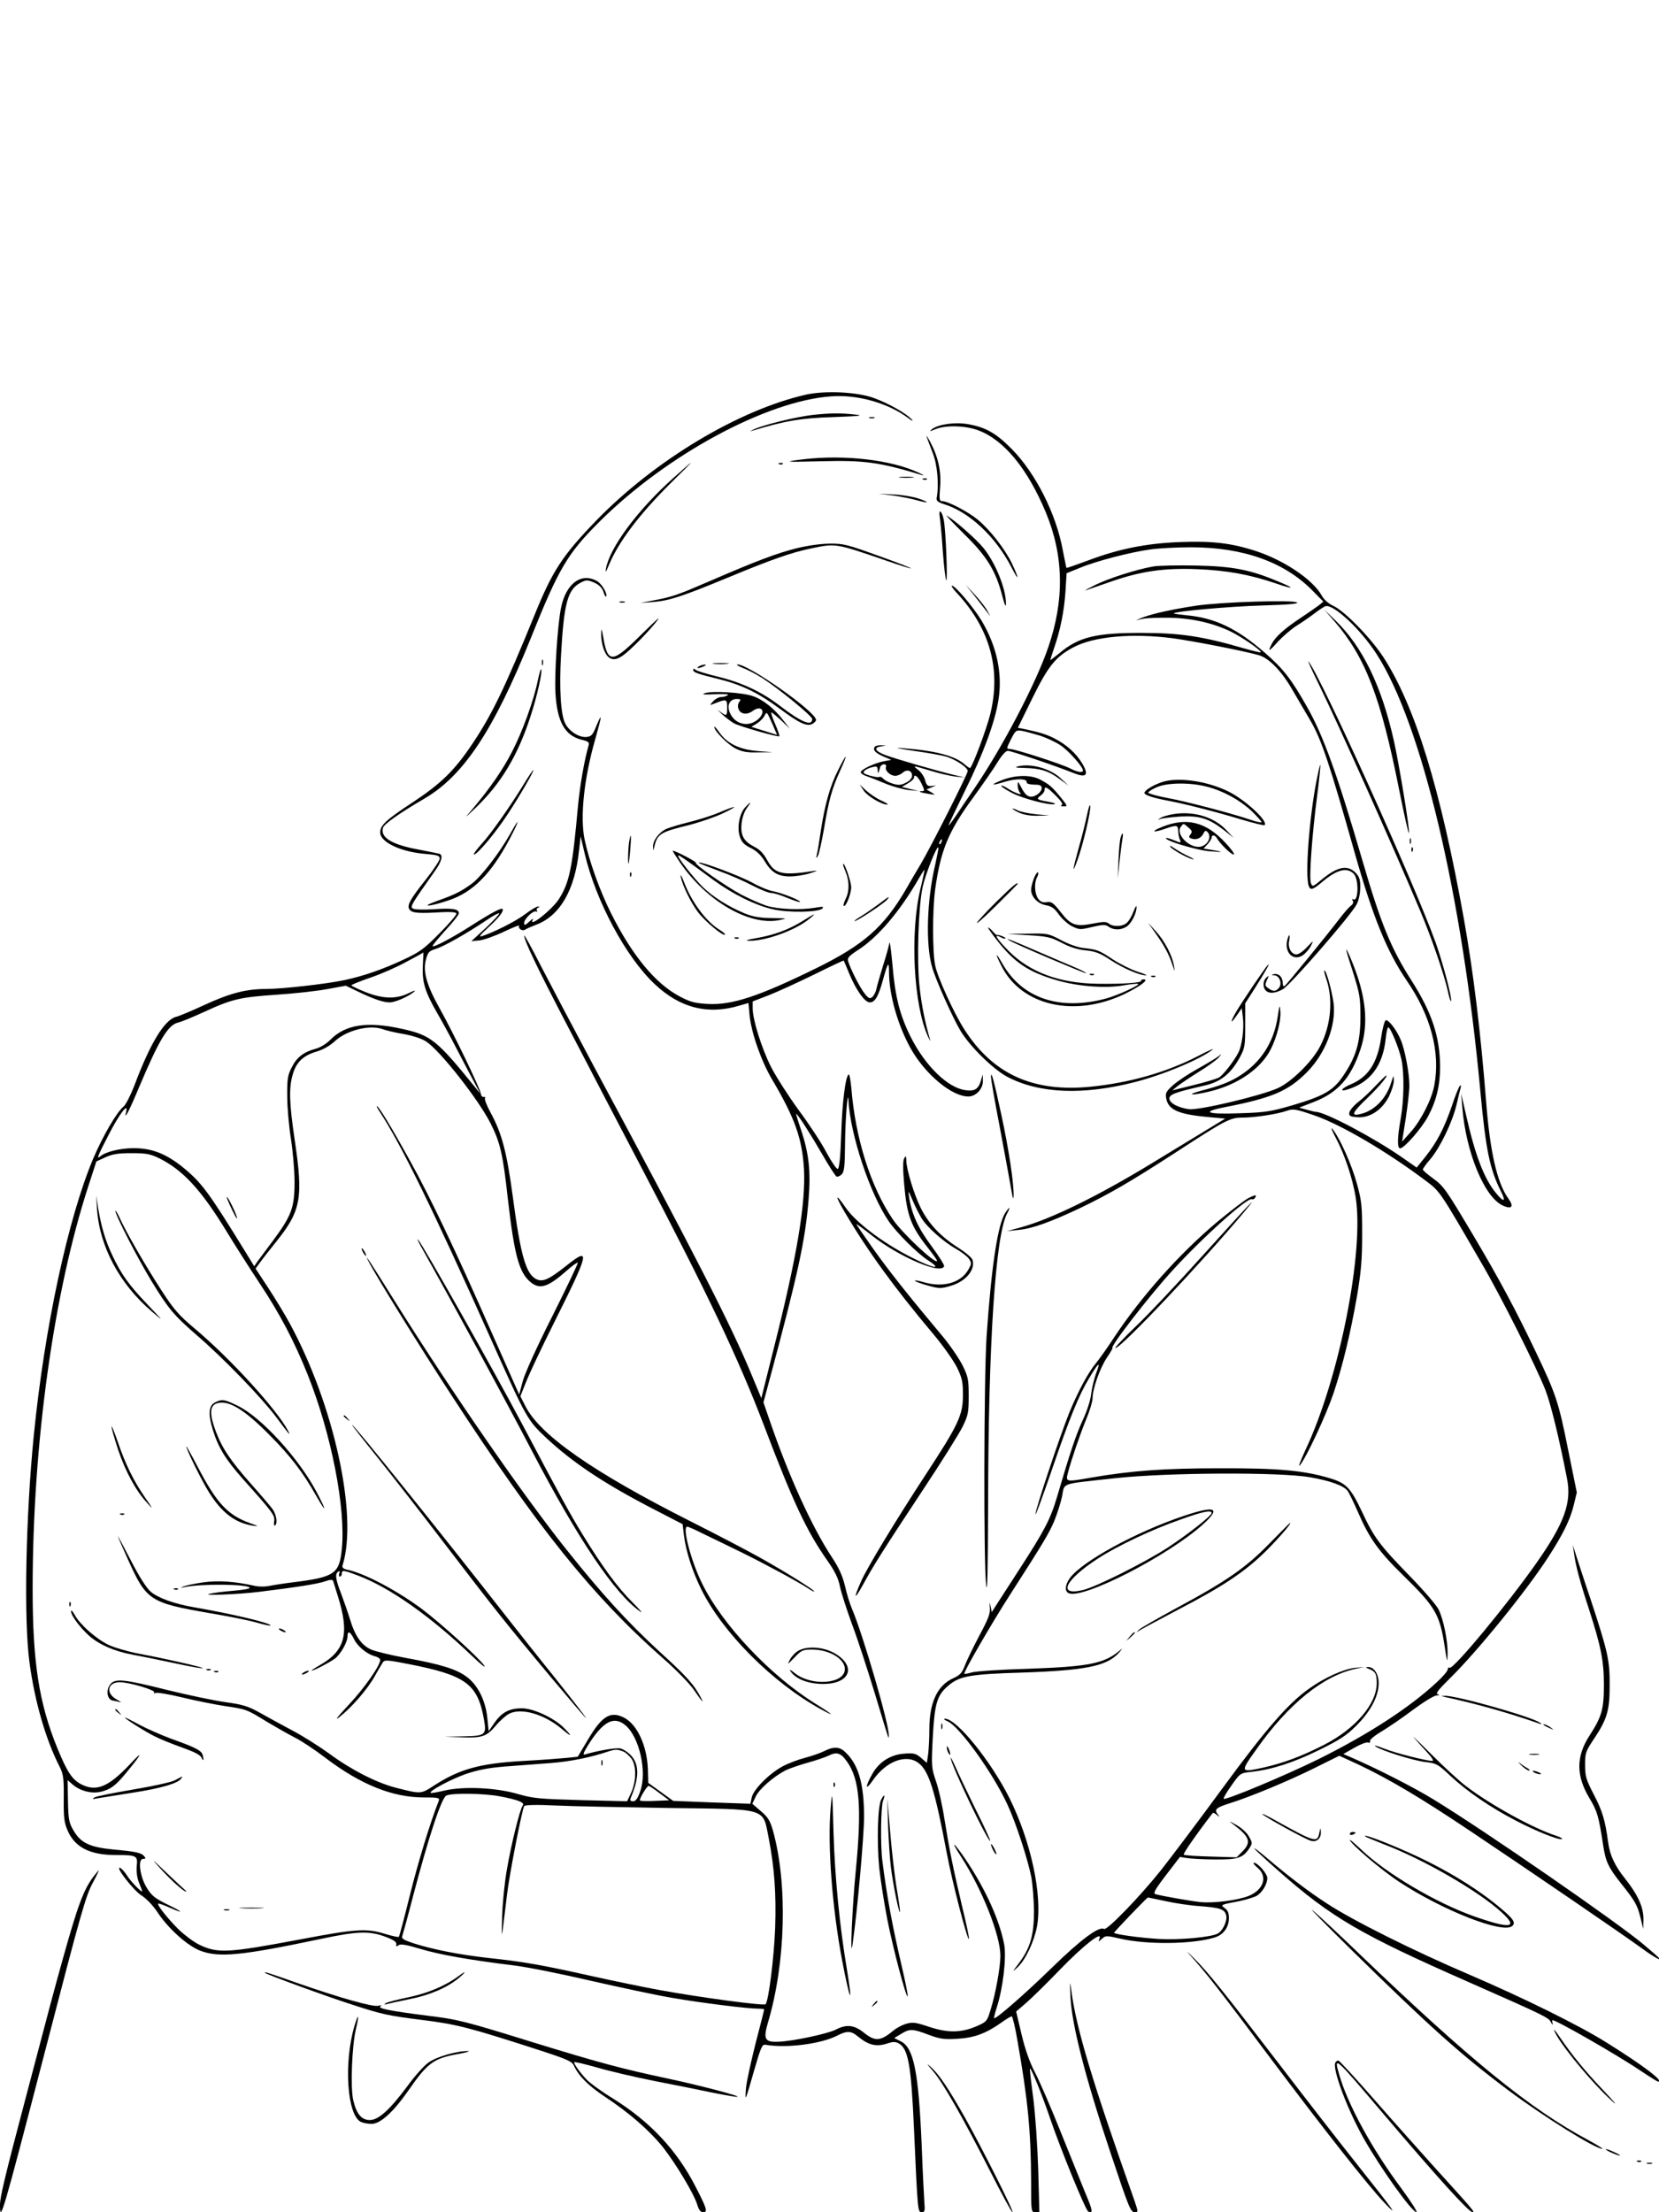 <?xml version="1.0" standalone="no"?>
<!DOCTYPE svg PUBLIC "-//W3C//DTD SVG 20010904//EN"
 "http://www.w3.org/TR/2001/REC-SVG-20010904/DTD/svg10.dtd">
<svg version="1.0" xmlns="http://www.w3.org/2000/svg"
 width="864pt" height="1152pt" viewBox="0 0 864 1152"
 preserveAspectRatio="xMidYMid meet">

<g transform="translate(0,1152) scale(0.1,-0.1)"
fill="#000000" stroke="none">
<path d="M4198 9465 c-350 -79 -789 -342 -1094 -657 -174 -180 -227 -261 -319
-488 -154 -378 -222 -520 -324 -672 -95 -142 -164 -209 -319 -311 -132 -87
-162 -115 -162 -152 0 -51 109 -102 238 -112 60 -5 72 -9 72 -24 0 -9 -31 -57
-70 -106 -89 -112 -105 -143 -84 -163 15 -15 48 -17 168 -10 44 2 71 0 73 -7
2 -6 -37 -52 -88 -103 -80 -81 -103 -98 -185 -136 -110 -52 -215 -88 -311
-108 -94 -20 -324 -46 -408 -46 -105 0 -190 -23 -322 -84 -65 -30 -131 -58
-146 -61 -61 -16 -135 -138 -218 -360 -19 -49 -44 -98 -56 -108 -35 -28 -107
-152 -157 -269 -131 -310 -254 -879 -310 -1443 -42 -422 -53 -963 -22 -1185
27 -201 85 -401 157 -541 19 -39 22 -58 21 -163 -1 -100 2 -126 20 -168 38
-88 116 -128 252 -128 109 0 114 -3 108 -59 -2 -30 2 -61 12 -85 9 -21 16 -41
16 -44 0 -11 -62 53 -81 85 -11 17 -26 33 -33 36 -31 12 68 -116 110 -143 27
-17 60 -52 83 -86 55 -85 158 -178 226 -203 97 -36 213 -25 630 63 183 39 247
41 325 13 47 -17 65 -28 64 -41 -2 -13 1 -14 11 -6 10 8 39 4 115 -19 100 -30
252 -57 487 -86 67 -8 247 -44 401 -80 154 -35 345 -76 424 -89 150 -26 390
-56 446 -56 17 0 32 -2 32 -4 0 -2 -20 -82 -45 -177 -24 -95 -47 -200 -50
-233 -6 -76 -4 -71 43 94 34 117 41 135 58 132 110 -19 288 4 373 47 52 27 73
26 108 -3 58 -48 99 -57 161 -35 22 7 36 7 51 -1 51 -27 66 -110 81 -445 19
-433 20 -435 40 -435 16 0 18 7 14 52 -2 29 -9 164 -14 299 -16 377 -41 504
-107 538 l-36 18 35 21 c45 28 61 28 144 -4 60 -22 80 -25 149 -21 88 5 148
27 228 83 26 19 51 34 56 34 4 0 18 -55 29 -122 56 -316 71 -480 72 -735 0
-160 0 -163 22 -163 l21 0 -6 223 c-4 125 -15 287 -26 372 -11 82 -19 151 -17
153 6 5 65 -142 102 -251 55 -163 188 -489 202 -494 25 -10 23 6 -14 93 -20
49 -78 194 -130 322 -51 128 -112 269 -135 312 -27 52 -51 120 -69 197 l-28
118 51 44 c29 25 109 103 178 175 122 126 222 204 205 161 -7 -18 -6 -18 13
-1 19 17 23 17 93 1 141 -33 381 -30 495 6 45 14 73 53 73 100 0 27 -6 42 -21
52 -24 18 -24 18 76 37 33 7 72 19 87 26 30 16 58 61 58 94 0 23 -50 80 -70
80 -6 0 2 -12 19 -26 55 -46 32 -115 -46 -147 -57 -23 -186 -39 -251 -32 -56
6 -201 32 -234 41 -14 4 -4 23 55 100 l72 94 38 -6 c21 -3 87 -7 146 -7 117
-1 144 7 178 59 16 25 16 28 -3 61 -10 19 -39 45 -64 59 -43 24 -43 24 -15 2
84 -64 93 -92 45 -140 l-30 -30 -134 4 c-74 2 -137 6 -141 10 -5 5 70 112 151
217 2 2 12 -2 21 -10 16 -13 17 -12 5 3 -20 25 -9 35 61 57 109 34 313 119
445 185 l127 63 100 -46 c158 -75 321 -171 585 -348 321 -215 785 -532 891
-609 82 -60 124 -78 64 -27 -16 14 -41 35 -55 47 -129 110 -829 594 -1095 756
-101 62 -293 160 -434 221 l-35 15 58 33 c31 18 63 30 71 27 8 -3 12 0 10 7
-3 7 25 30 61 51 36 22 110 72 164 113 54 40 109 74 122 74 16 1 18 3 6 6 -13
3 2 23 61 81 143 140 398 454 514 633 77 119 114 194 133 271 l16 66 -46 226
c-49 246 -63 287 -170 511 -100 210 -191 380 -322 600 -147 247 -155 258 -214
301 -27 20 -50 39 -50 44 0 4 18 30 41 56 51 62 112 189 134 279 9 39 19 79
22 90 3 13 2 16 -4 10 -6 -5 -25 -53 -42 -105 -40 -116 -77 -187 -137 -263
l-46 -57 -76 53 c-145 101 -401 237 -449 237 -4 0 -26 5 -47 11 l-40 11 75 29
c127 49 194 125 244 274 45 134 30 282 -49 470 -36 85 -32 62 12 -73 33 -106
37 -127 37 -227 0 -131 -22 -207 -88 -305 -53 -79 -101 -107 -267 -156 -110
-32 -141 -37 -266 -41 -178 -7 -214 6 -87 31 247 48 331 84 428 181 98 98 155
247 140 363 -9 63 -36 161 -46 168 -5 2 -2 -14 6 -37 39 -108 28 -244 -28
-354 -39 -79 -148 -187 -221 -221 -88 -40 -412 -117 -464 -110 -58 8 -102 32
-102 56 0 21 34 33 179 66 87 19 139 60 187 146 27 50 29 60 29 168 l0 115 51
80 c54 85 83 137 67 120 -17 -17 -138 -197 -167 -247 -32 -56 -28 -64 7 -13
l24 35 6 -50 c7 -55 -5 -147 -24 -182 -23 -45 -81 -119 -102 -130 -12 -6 -71
-24 -132 -39 l-110 -27 30 24 c17 13 66 46 111 74 44 27 89 60 100 72 19 23
19 23 -1 7 -11 -9 -60 -38 -108 -65 -49 -27 -107 -66 -129 -86 -36 -33 -40
-41 -34 -70 12 -59 66 -82 229 -96 l78 -7 -133 -81 c-73 -44 -187 -114 -253
-154 -280 -170 -521 -288 -677 -331 l-73 -20 57 6 c72 6 169 41 325 115 146
70 261 136 498 290 258 168 282 180 344 180 65 0 182 18 231 35 35 12 45 11
147 -24 140 -49 375 -187 580 -341 73 -55 71 -52 290 -430 103 -176 287 -544
332 -660 28 -73 72 -253 112 -460 25 -124 -14 -232 -157 -436 -152 -217 -436
-560 -455 -549 -5 4 -9 0 -9 -8 0 -8 -26 -39 -58 -68 -141 -131 -353 -269
-612 -398 -176 -87 -487 -217 -497 -208 -3 3 16 35 41 70 45 64 46 64 103 70
106 12 217 47 351 113 110 54 144 76 196 128 74 74 116 153 116 220 0 50 -25
87 -57 85 -13 0 -11 -3 7 -10 33 -13 40 -26 40 -74 0 -108 -111 -238 -276
-322 -116 -59 -209 -94 -316 -118 -120 -26 -121 -25 -33 98 165 234 347 381
516 417 l44 9 -47 -4 c-60 -6 -162 -52 -241 -109 -109 -77 -225 -211 -451
-519 -120 -164 -264 -355 -319 -425 -109 -137 -282 -316 -297 -307 -26 16
-121 -55 -269 -199 -136 -133 -288 -266 -303 -266 -3 0 3 25 13 56 32 98 51
257 39 327 -24 127 -96 287 -201 444 -64 94 -83 105 -23 13 109 -169 204 -408
204 -515 0 -58 -25 -197 -50 -277 -19 -64 -21 -66 -73 -89 -81 -35 -150 -36
-247 -4 -72 24 -87 26 -121 16 -21 -6 -51 -22 -66 -35 -68 -56 -95 -58 -154
-11 -51 41 -91 45 -148 15 -43 -21 -220 -59 -293 -62 -75 -4 -84 12 -59 98 93
311 104 724 26 1003 -15 51 -26 69 -63 100 l-44 38 18 38 c18 39 92 103 155
136 21 10 73 28 116 40 43 12 90 28 105 35 45 23 66 17 98 -28 67 -92 79 -238
47 -568 -19 -190 -31 -483 -17 -385 24 163 60 563 60 665 0 172 -30 274 -99
337 -29 28 -60 29 -109 4 -20 -10 -66 -26 -101 -35 -35 -9 -87 -29 -115 -44
-69 -37 -152 -120 -161 -162 l-7 -33 -201 7 -201 8 -65 47 -65 47 -2 73 c-5
121 -55 230 -123 266 -71 36 -114 11 -186 -109 l-56 -94 -57 -6 c-31 -3 -133
-11 -227 -16 -227 -13 -332 -42 -466 -129 -68 -44 -66 -44 -199 -10 -101 26
-236 96 -345 177 -50 36 -137 92 -195 122 -58 31 -135 73 -172 94 -56 31 -85
40 -173 52 -58 8 -196 37 -306 64 -219 55 -267 60 -292 32 -28 -31 -20 -85 13
-88 8 -1 24 -5 35 -8 11 -4 3 2 -17 14 -59 32 -49 90 16 90 48 0 187 -41 179
-53 -3 -6 -1 -7 6 -3 6 4 69 -6 139 -23 70 -17 170 -37 222 -45 115 -17 114
-17 220 -82 47 -28 112 -65 145 -82 33 -16 105 -64 160 -106 183 -139 349
-206 512 -206 77 0 84 -2 78 -18 -45 -114 -107 -317 -150 -490 -29 -117 -55
-216 -58 -218 -3 -3 -37 5 -77 17 -92 28 -151 24 -435 -30 -382 -72 -432 -74
-529 -27 -28 14 -75 49 -105 78 -55 54 -114 128 -107 135 2 2 29 -7 60 -21 81
-36 69 -22 -17 19 -58 29 -78 44 -101 82 -37 57 -50 153 -21 153 14 0 15 3 6
14 -15 18 -42 24 -162 35 -121 12 -168 34 -205 97 -25 42 -28 58 -30 156 l-2
108 29 -25 c39 -32 94 -46 142 -36 51 12 77 30 129 93 87 104 100 132 23 49
-111 -117 -174 -143 -253 -102 -47 25 -72 63 -123 187 -96 235 -129 447 -129
830 0 754 109 1542 291 2100 l41 126 46 21 c37 17 66 22 137 22 78 0 97 -4
145 -27 122 -61 216 -162 346 -374 43 -71 122 -195 175 -275 107 -161 182
-304 252 -479 123 -308 199 -697 177 -909 -13 -127 -38 -144 -256 -171 -49 -6
-105 -15 -124 -19 -19 -4 -51 -4 -70 0 -106 24 -193 30 -271 19 -44 -6 -90
-16 -102 -21 -21 -9 -20 -9 3 -4 88 19 340 16 340 -4 0 -5 -39 -11 -88 -15
-48 -4 -103 -11 -122 -16 -42 -10 148 -3 255 10 188 23 312 42 347 55 29 10
40 10 43 2 2 -7 13 -41 24 -77 62 -196 40 -285 -93 -361 -28 -16 -47 -29 -43
-29 11 0 87 39 120 62 30 22 67 86 67 118 0 30 14 24 33 -14 18 -39 69 -81
110 -91 15 -4 27 -12 27 -19 0 -30 -84 -149 -165 -235 -58 -62 -75 -84 -48
-63 63 49 145 143 184 212 18 33 39 67 44 75 9 12 28 10 130 -10 299 -58 362
-103 395 -286 15 -84 10 -89 -109 -91 l-96 -2 89 -3 c107 -4 131 4 180 63 20
24 51 51 68 60 62 32 181 -2 271 -77 56 -48 62 -44 10 7 -52 50 -155 97 -212
98 -66 1 -107 -20 -144 -73 l-32 -46 -7 69 c-9 90 -49 170 -106 213 -54 41
-135 66 -316 99 -77 14 -160 34 -183 44 -50 22 -84 70 -111 160 -11 36 -32 95
-46 133 -29 74 -32 102 -14 113 8 5 9 2 5 -9 -3 -10 -2 -17 3 -17 6 0 10 7 10
15 0 20 9 19 83 -9 166 -62 381 -214 596 -420 48 -46 75 -67 62 -48 -30 42
-223 217 -322 292 -129 96 -298 186 -387 205 -24 5 -31 11 -28 23 82 260 -45
839 -277 1264 -25 46 -75 128 -111 183 l-65 99 22 30 c12 17 50 66 84 108 131
163 143 228 98 531 -29 194 -31 273 -10 343 18 63 55 98 124 118 34 10 69 30
96 55 61 56 179 86 247 62 18 -7 69 -19 112 -26 48 -9 94 -24 116 -39 73 -48
273 -303 335 -426 50 -100 64 -157 90 -394 34 -296 59 -386 121 -435 47 -37
90 -22 183 60 30 27 57 46 60 44 3 -3 -57 -128 -132 -278 -82 -162 -144 -300
-155 -341 l-18 -68 -139 313 c-192 437 -327 720 -430 905 -93 169 -163 284
-172 284 -3 0 3 -12 13 -27 113 -172 279 -510 586 -1198 179 -400 185 -411
283 -503 141 -131 303 -239 565 -374 l145 -75 7 -59 c11 -85 44 -187 91 -282
112 -225 369 -483 619 -621 82 -45 70 -32 -25 27 -235 146 -486 412 -591 627
-58 118 -104 295 -77 295 5 0 40 -15 77 -34 38 -18 130 -63 204 -99 132 -65
298 -155 353 -191 15 -10 27 -16 27 -13 0 8 -142 97 -270 169 -63 36 -233 125
-378 198 -503 254 -780 447 -856 598 l-26 51 30 75 c16 41 80 177 143 303 188
376 194 403 68 303 -91 -72 -123 -87 -156 -72 -55 25 -83 119 -124 428 -32
237 -57 332 -117 442 -19 35 -32 68 -28 73 3 5 0 8 -7 7 -7 -2 -14 6 -15 17
-3 26 -140 311 -215 445 -68 122 -88 193 -70 256 10 36 16 42 52 53 41 13 157
78 264 150 32 22 62 38 65 35 3 -3 -29 -37 -70 -76 l-75 -69 43 4 c24 3 82 24
128 46 47 22 82 36 78 30 -8 -14 17 -30 31 -20 5 4 31 15 56 25 125 46 204
182 225 391 l8 70 21 -90 c58 -247 215 -540 366 -681 132 -124 277 -160 442
-110 l45 13 6 -66 c10 -93 61 -238 118 -334 117 -198 155 -304 165 -462 10
-180 -36 -458 -160 -948 l-62 -248 -49 118 c-110 266 -297 631 -822 1608 -103
193 -227 428 -276 523 -48 95 -88 167 -88 160 0 -26 68 -168 214 -448 82 -157
179 -343 216 -415 37 -71 118 -226 179 -342 351 -670 505 -994 637 -1339 154
-406 224 -555 331 -708 41 -58 59 -94 68 -140 7 -33 36 -122 63 -196 28 -74
80 -234 117 -355 80 -264 73 -244 74 -223 3 54 -134 524 -191 658 -11 25 -28
79 -37 120 -13 54 -32 96 -68 150 -105 159 -228 429 -329 726 l-28 81 32 119
c148 551 186 725 203 936 12 151 2 240 -39 364 -16 46 -27 84 -26 84 8 0 76
-107 135 -209 36 -63 71 -117 76 -118 6 -2 18 3 27 12 13 14 16 42 17 158 1
126 14 294 18 226 9 -178 112 -486 209 -628 42 -61 147 -166 205 -204 69 -44
41 -46 -51 -2 -162 76 -322 194 -379 278 -53 77 -56 64 -5 -23 121 -205 259
-395 465 -640 48 -57 102 -134 120 -169 28 -57 32 -76 32 -146 0 -104 -23
-153 -194 -414 -153 -234 -305 -484 -336 -555 -41 -92 -37 -102 8 -21 57 105
110 188 316 500 95 143 186 289 204 325 29 59 32 74 32 160 0 87 -3 101 -32
160 -18 36 -66 106 -107 155 -168 200 -276 336 -359 453 -48 68 -87 125 -87
127 0 3 37 -24 81 -59 141 -111 360 -205 376 -160 2 6 -27 53 -65 104 -69 92
-105 170 -117 255 -6 39 -5 38 18 -16 13 -31 34 -72 46 -92 29 -48 113 -122
179 -160 29 -16 60 -40 69 -53 14 -22 13 -26 -4 -56 -40 -70 -134 -95 -236
-64 -26 8 -45 10 -42 6 3 -4 33 -15 69 -25 58 -16 67 -16 117 -1 78 22 130 84
114 135 -3 11 -36 39 -72 62 -92 58 -155 124 -197 207 -35 70 -76 203 -76 251
-1 22 -2 24 -11 9 -7 -12 -7 -56 0 -136 14 -162 36 -219 122 -328 27 -34 49
-65 49 -69 0 -26 -181 142 -230 215 -115 169 -195 421 -216 682 -4 43 -10 75
-14 73 -17 -10 -34 -148 -39 -314 -4 -118 -10 -176 -18 -178 -6 -2 -32 36 -58
84 -25 49 -91 149 -146 223 -54 74 -119 176 -144 225 -49 98 -95 245 -95 304
l0 36 88 34 c48 19 154 68 236 108 82 41 149 72 150 71 1 -2 15 -33 30 -71 36
-85 80 -147 106 -147 27 0 45 31 69 119 25 90 31 98 31 40 0 -119 46 -279 113
-399 76 -135 214 -250 300 -250 40 0 77 40 76 82 l-1 33 -9 -31 c-13 -45 -32
-58 -81 -51 -92 12 -210 127 -286 279 -56 113 -80 207 -94 373 -7 77 -14 129
-16 115 -2 -14 -16 -65 -32 -115 -15 -49 -31 -104 -35 -122 -3 -17 -13 -37
-22 -45 -13 -10 -19 -8 -39 17 -24 29 -75 129 -87 170 -5 16 4 27 52 58 103
66 217 200 315 370 15 26 28 47 30 47 2 0 -7 -44 -20 -97 -56 -230 -36 -611
40 -773 9 -19 14 -26 10 -15 -26 89 -45 183 -55 276 -15 140 -6 418 16 519 15
68 73 215 82 207 2 -2 -6 -42 -16 -88 -44 -184 -51 -415 -17 -534 18 -65 107
-264 149 -334 48 -80 171 -201 244 -239 166 -87 395 -96 663 -27 149 38 340
118 405 169 11 9 -23 -6 -75 -33 -164 -85 -358 -140 -560 -160 -299 -30 -509
65 -658 299 -53 82 -138 268 -151 330 -15 68 -15 290 -1 396 29 207 68 303
200 483 50 69 107 151 126 183 22 36 42 58 53 58 17 0 243 -76 343 -116 66
-26 80 -11 45 49 -32 54 -82 99 -146 132 -44 22 -74 31 -163 50 l-27 5 75 153
c83 169 122 217 214 266 107 57 306 75 520 47 101 -14 356 -63 443 -87 54 -14
120 -81 177 -180 24 -41 67 -114 96 -164 57 -98 102 -234 229 -685 95 -335
168 -515 271 -666 126 -183 176 -374 144 -545 -13 -73 -69 -183 -123 -244
l-45 -50 19 120 c10 66 19 143 19 172 0 63 -23 187 -45 238 -21 51 -64 107
-78 102 -6 -2 -17 -42 -24 -90 -19 -132 -67 -206 -159 -244 -45 -19 -61 -39
-21 -28 122 36 189 123 204 268 3 31 9 57 13 57 12 0 57 -111 69 -168 15 -73
13 -211 -4 -307 -18 -99 -19 -155 -3 -155 21 0 112 104 145 166 44 82 63 162
63 259 -1 156 -42 281 -149 449 -108 169 -160 298 -257 630 -128 439 -202 646
-287 795 -82 145 -124 199 -221 283 -143 125 -260 181 -407 194 -38 4 -68 8
-66 10 11 11 291 36 461 41 138 4 193 9 180 16 -24 14 -395 2 -524 -17 -125
-19 -220 -40 -275 -60 l-40 -16 40 8 c22 4 85 6 140 5 116 -3 225 -28 317 -73
60 -30 161 -100 154 -107 -2 -2 -43 8 -92 22 -211 61 -326 79 -524 79 -242 1
-332 -21 -432 -105 -27 -22 -48 -38 -48 -36 0 2 9 30 20 63 32 91 52 190 59
294 l6 95 67 27 c82 35 267 83 371 97 43 6 137 11 209 11 273 0 489 -77 636
-228 l54 -55 -23 -19 c-13 -10 -55 -39 -94 -65 -83 -55 -132 -98 -151 -135
-23 -45 -16 -43 31 10 25 27 69 65 97 83 29 18 71 47 93 64 22 17 48 34 57 38
40 14 182 -117 266 -247 236 -364 447 -1254 542 -2281 28 -303 49 -403 106
-517 29 -57 17 -62 -24 -12 -63 76 -110 200 -157 409 l-25 110 6 -75 c19 -230
114 -462 209 -507 49 -23 62 -7 29 38 -57 80 -94 242 -114 500 -29 368 -66
673 -116 954 -122 679 -254 1108 -420 1364 -66 100 -200 238 -260 266 -26 12
-49 33 -60 53 -44 81 -192 182 -339 231 -130 43 -232 55 -404 48 -174 -7 -317
-36 -475 -96 -60 -22 -110 -40 -112 -38 -1 1 -9 43 -19 92 -34 188 -141 400
-265 526 -82 83 -136 114 -228 130 -67 12 -155 0 -188 -26 -16 -13 -13 -13 18
0 54 22 156 19 223 -6 134 -50 257 -200 352 -428 93 -225 98 -454 12 -703 -63
-185 -237 -518 -383 -732 -34 -49 -78 -115 -98 -145 -21 -31 -38 -53 -38 -49
0 3 40 87 88 185 94 190 154 353 172 468 22 136 -8 279 -88 413 -43 71 -137
182 -154 182 -6 0 7 -19 29 -42 171 -186 228 -399 169 -632 -20 -77 -86 -255
-103 -275 -2 -3 -13 5 -26 16 -51 47 -155 74 -327 87 -49 4 -29 -1 58 -14 73
-10 150 -24 170 -30 51 -16 112 -57 112 -75 0 -16 -191 -394 -245 -485 -18
-30 -54 -91 -79 -135 -113 -193 -218 -285 -461 -405 -303 -149 -442 -195 -570
-188 -67 4 -90 10 -145 39 -127 67 -248 214 -358 434 -59 118 -114 273 -137
382 -25 118 -3 322 55 523 35 124 38 146 6 70 -19 -48 -26 -55 -52 -58 -38 -3
-89 29 -110 70 -24 46 -32 186 -22 358 15 267 34 338 99 374 32 17 36 17 72 3
26 -12 41 -26 49 -47 5 -17 12 -29 14 -27 11 11 -20 65 -45 80 -82 48 -163
-10 -189 -138 -18 -87 -35 -346 -29 -446 9 -148 49 -219 135 -241 38 -9 43
-14 37 -32 -22 -76 -45 -209 -55 -316 -29 -321 -44 -395 -99 -482 -36 -56
-164 -157 -135 -105 4 6 -5 1 -19 -12 -23 -21 -27 -22 -27 -7 0 21 49 68 63
59 5 -3 7 -1 3 5 -3 5 0 13 6 15 10 4 10 6 0 6 -7 1 -37 -17 -66 -39 -48 -37
-168 -97 -226 -115 -18 -6 -10 6 33 45 57 52 83 87 74 97 -7 6 -57 -20 -162
-87 -100 -64 -195 -114 -202 -107 -2 3 28 39 66 81 39 42 71 82 71 90 0 23
-34 28 -133 21 -55 -3 -98 -2 -107 4 -15 10 -9 19 115 195 36 50 44 84 23 90
-7 2 -53 11 -103 21 -145 26 -206 64 -190 115 6 19 88 77 215 151 204 119 361
355 555 837 146 364 191 440 359 607 349 347 870 628 1206 651 137 10 295 -35
400 -113 22 -17 29 -19 18 -7 -26 30 -121 84 -196 111 -86 32 -253 40 -354 18z
m1219 -1776 c33 -11 81 -33 106 -50 41 -27 117 -112 117 -131 0 -14 -29 -9
-68 11 -45 23 -287 101 -313 101 -18 0 -18 3 6 50 24 47 27 49 58 44 17 -3 60
-15 94 -25z m-514 -554 c-3 -9 -8 -14 -10 -11 -3 3 -2 9 2 15 9 16 15 13 8 -4z
m-2701 -647 c-4 -83 12 -135 77 -247 21 -36 67 -120 101 -186 34 -66 76 -145
92 -175 l29 -55 -28 35 c-199 245 -229 269 -378 302 -183 41 -297 23 -376 -58
-19 -19 -51 -39 -74 -45 -63 -17 -99 -44 -125 -96 -22 -42 -25 -61 -24 -153 0
-58 9 -157 19 -220 10 -63 19 -164 19 -225 0 -133 -15 -174 -111 -304 -35 -47
-72 -97 -82 -110 l-17 -25 -49 80 c-192 312 -226 357 -327 439 -86 68 -158 96
-252 96 -68 0 -144 -18 -173 -42 -22 -19 -16 -2 42 110 55 108 105 174 92 122
-13 -51 14 -1 68 129 104 246 150 322 202 335 16 3 76 28 135 55 147 68 189
77 378 90 91 6 209 19 263 29 l98 18 62 -30 c83 -40 134 -57 166 -57 29 0 95
29 126 54 13 11 4 9 -25 -5 -65 -33 -137 -31 -227 5 -40 16 -73 32 -73 35 0 3
44 21 99 40 54 18 138 55 187 82 49 26 89 48 89 49 0 0 -1 -33 -3 -72z m1056
-3953 c72 -61 113 -243 76 -344 -13 -37 -23 -51 -37 -51 -14 0 -17 4 -12 18
45 105 45 175 0 222 -15 16 -40 32 -54 35 -23 5 -116 -11 -184 -31 -13 -4 -10
6 15 47 78 125 135 156 196 104z m-14 -135 c14 -5 35 -24 47 -42 25 -40 22
-121 -7 -180 l-18 -38 -240 6 c-217 6 -249 9 -326 31 -113 34 -285 42 -384 19
-38 -9 -71 -15 -73 -12 -10 9 106 71 183 98 62 21 117 32 204 39 66 5 173 13
238 18 102 8 208 29 302 61 35 11 45 11 74 0z m191 -218 l50 -37 -74 -3 c-40
-2 -76 -1 -78 2 -6 6 36 76 45 76 4 0 30 -17 57 -38z m-833 -16 c99 -19 133
-33 120 -49 -14 -18 -59 -197 -82 -332 -12 -66 -23 -176 -25 -245 -4 -135 -4
-134 25 110 12 106 80 452 90 465 5 6 63 8 162 3 84 -4 348 -9 587 -13 527 -7
492 4 525 -160 29 -152 39 -285 33 -465 -6 -154 -34 -380 -50 -397 -9 -9 -338
35 -552 74 -77 14 -238 47 -359 74 -261 58 -346 73 -532 93 -151 17 -290 44
-392 77 -50 17 -62 24 -57 37 3 9 29 102 56 207 80 305 149 516 174 525 33 14
197 11 277 -4z m3468 -546 c49 -11 129 -23 177 -26 107 -8 131 -16 139 -48 7
-28 -18 -81 -44 -95 -36 -19 -197 -34 -307 -28 -96 6 -224 23 -233 32 -3 2
166 178 176 184 1 0 42 -8 92 -19z"/>
<path d="M1181 5285 c0 -5 14 -37 30 -70 16 -33 26 -49 23 -35 -7 29 -53 120
-53 105z"/>
<path d="M3132 2340 c0 -14 2 -19 5 -12 2 6 2 18 0 25 -3 6 -5 1 -5 -13z"/>
<path d="M4230 9359 c-85 -10 -252 -51 -302 -74 -18 -8 -24 -13 -13 -9 170 52
256 67 425 72 137 5 162 8 115 13 -78 9 -133 8 -225 -2z"/>
<path d="M4528 9343 c6 -2 18 -2 25 0 6 3 1 5 -13 5 -14 0 -19 -2 -12 -5z"/>
<path d="M4826 9245 c4 -11 18 -49 32 -85 24 -61 33 -165 20 -234 -2 -14 7
-21 37 -31 132 -40 270 -169 353 -330 40 -78 41 -62 2 21 -37 76 -113 174
-178 228 -50 41 -155 96 -184 96 -16 0 -17 8 -12 73 7 82 -10 158 -52 237 -14
25 -22 36 -18 25z"/>
<path d="M4190 9129 c-118 -14 -106 -16 81 -11 231 6 306 -4 534 -73 11 -3 0
4 -24 15 -141 65 -379 93 -591 69z"/>
<path d="M3508 9032 c-186 -166 -331 -361 -352 -472 -5 -27 -1 -21 17 22 51
120 158 261 319 421 60 59 108 107 106 107 -2 0 -42 -35 -90 -78z"/>
<path d="M4058 9103 c7 -3 16 -2 19 1 4 3 -2 6 -13 5 -11 0 -14 -3 -6 -6z"/>
<path d="M4688 9033 c17 -2 47 -2 65 0 17 2 3 4 -33 4 -36 0 -50 -2 -32 -4z"/>
<path d="M4808 9023 c7 -3 16 -2 19 1 4 3 -2 6 -13 5 -11 0 -14 -3 -6 -6z"/>
<path d="M4650 8940 c41 -6 97 -17 125 -25 64 -18 70 -12 8 9 -26 9 -84 19
-128 21 l-80 4 75 -9z"/>
<path d="M4894 8828 c3 -18 11 -98 16 -178 6 -79 14 -148 18 -152 8 -9 -2 261
-13 315 -9 47 -28 62 -21 15z"/>
<path d="M5021 8739 c118 -115 165 -191 199 -323 12 -46 19 -61 19 -41 1 76
-53 211 -116 290 -35 44 -151 147 -193 170 -8 5 33 -38 91 -96z"/>
<path d="M4149 8665 c-101 -25 -210 -66 -448 -169 -171 -74 -199 -84 -295
-102 l-71 -14 66 5 c84 7 147 27 389 127 232 96 332 131 434 152 129 27 125
28 390 -63 66 -23 124 -41 130 -41 6 1 -69 30 -167 65 -163 59 -185 65 -255
64 -45 0 -117 -10 -173 -24z"/>
<path d="M6005 8570 c-89 -16 -226 -60 -299 -95 -39 -20 -62 -32 -51 -29 11 4
70 24 130 45 158 55 278 72 450 65 154 -6 274 -28 409 -74 99 -34 104 -27 8
12 -143 60 -234 77 -422 81 -96 2 -197 0 -225 -5z"/>
<path d="M5077 8415 c26 -33 56 -72 66 -85 17 -24 17 -24 0 8 -10 19 -40 57
-66 85 l-48 52 48 -60z"/>
<path d="M3228 8383 c6 -2 18 -2 25 0 6 3 1 5 -13 5 -14 0 -19 -2 -12 -5z"/>
<path d="M6951 8283 c160 -186 240 -394 335 -872 27 -135 50 -238 52 -229 4
21 -51 356 -78 477 -64 288 -164 494 -306 631 l-57 55 54 -62z"/>
<path d="M3324 8200 c-136 -134 -160 -134 -183 6 -8 43 -9 45 -10 14 -1 -51
17 -107 41 -124 30 -21 62 -6 136 67 58 56 129 137 120 137 -1 0 -48 -45 -104
-100z"/>
<path d="M2822 8070 c0 -14 2 -19 5 -12 2 6 2 18 0 25 -3 6 -5 1 -5 -13z"/>
<path d="M6869 7955 c98 -200 383 -835 526 -1175 62 -147 125 -331 146 -424 7
-33 14 -55 16 -49 6 17 -44 203 -81 307 -115 317 -593 1374 -661 1461 -8 11
16 -43 54 -120z"/>
<path d="M3717 8063 c18 -2 50 -2 70 0 21 2 7 4 -32 4 -38 0 -55 -2 -38 -4z"/>
<path d="M3640 8050 c-18 -12 -2 -12 25 0 13 6 15 9 5 9 -8 0 -22 -4 -30 -9z"/>
<path d="M3870 8041 c25 -9 70 -33 100 -52 87 -56 260 -198 260 -213 0 -41
-57 -17 -173 72 -92 70 -194 118 -317 148 -58 14 -111 30 -117 36 -9 7 -13 7
-13 0 0 -13 18 -20 132 -48 118 -29 206 -71 318 -154 101 -75 142 -95 170 -80
11 6 20 15 20 21 0 42 -352 290 -409 289 -9 -1 4 -9 29 -19z"/>
<path d="M2801 7977 c-20 -100 -79 -265 -134 -371 -48 -94 -115 -191 -208
-301 -42 -49 -42 -49 20 10 131 126 218 271 284 475 34 103 64 237 55 245 -2
3 -10 -24 -17 -58z"/>
<path d="M3670 7910 c-18 -7 -3 -8 55 -5 51 2 74 0 65 -5 -8 -6 -24 -10 -36
-10 -11 0 -29 -10 -40 -22 -19 -21 -19 -21 1 -14 70 28 72 27 72 -20 0 -45 -3
-46 -43 -15 -11 9 -4 1 15 -17 20 -19 49 -40 64 -49 33 -17 230 -73 236 -67 2
2 -8 31 -22 64 -15 33 -23 60 -20 60 4 0 27 -19 52 -42 l45 -43 -33 42 c-47
62 -107 110 -160 128 -53 19 -214 29 -251 15z m180 -45 c-6 -8 -9 -23 -5 -34
9 -30 43 -36 74 -14 50 37 74 -7 25 -46 -50 -40 -119 -21 -143 38 -17 39 0 71
36 71 21 0 23 -2 13 -15z m173 -116 l24 -56 -67 21 -67 21 28 17 c15 9 33 27
39 38 14 26 12 28 43 -41z"/>
<path d="M3720 7734 c0 -21 72 -93 113 -113 33 -16 60 -21 118 -19 l74 1 -80
6 c-95 8 -160 40 -200 99 -14 20 -25 32 -25 26z"/>
<path d="M4555 7630 c-10 -16 4 -31 47 -50 l40 -17 -39 -7 c-51 -10 -125 -46
-120 -59 2 -6 16 -15 33 -20 16 -5 58 -22 94 -37 36 -15 90 -30 120 -34 l55
-5 -44 10 -44 11 32 19 c17 10 31 23 31 29 0 23 21 7 39 -30 17 -35 17 -40 3
-40 -26 0 -9 -7 33 -14 39 -6 39 -6 15 8 l-25 15 25 10 25 11 -24 -3 c-20 -2
-26 4 -33 30 -4 17 -20 41 -34 52 -33 26 -34 26 64 -3 44 -14 102 -27 129 -30
l48 -5 -55 13 c-102 25 -315 87 -359 104 -53 20 -63 39 -24 45 l28 4 -27 2
c-15 0 -30 -3 -33 -9z m59 -104 c-7 -18 22 -46 48 -46 12 0 29 7 39 16 22 20
49 12 49 -15 0 -13 -12 -27 -32 -37 -26 -13 -38 -14 -68 -5 -21 6 -43 18 -50
26 -7 8 -16 12 -21 9 -5 -3 -27 1 -49 7 -33 10 -38 15 -28 25 7 7 25 16 41 19
24 6 27 4 28 -16 1 -22 3 -20 14 19 3 6 11 12 19 12 9 0 13 -6 10 -14z"/>
<path d="M4365 7510 c-42 -82 -69 -179 -90 -315 -8 -55 -17 -111 -21 -125 -4
-20 -3 -22 5 -8 6 9 20 72 32 140 25 151 42 212 85 306 18 39 31 72 28 72 -2
0 -20 -31 -39 -70z"/>
<path d="M5305 7530 c-24 -6 -17 -8 30 -9 81 -2 126 -15 182 -57 l48 -35 -42
39 c-54 50 -152 77 -218 62z"/>
<path d="M6857 7458 c-39 -198 -61 -499 -41 -552 9 -24 21 -20 72 23 75 63
127 76 162 41 28 -28 25 -151 -3 -133 -6 4 -7 1 -2 -7 5 -8 2 -18 -9 -26 -9
-6 -36 -37 -59 -67 -75 -98 -278 -346 -287 -352 -6 -4 -10 5 -10 18 0 30 -22
50 -47 44 -14 -4 -13 -5 4 -6 27 -1 42 -44 23 -66 -16 -19 -31 -19 -55 -1 -17
12 -18 17 -7 42 12 24 11 26 -2 14 -19 -15 -21 -51 -4 -68 18 -18 52 -15 91 8
39 23 354 385 382 440 11 20 19 57 19 87 1 41 -4 56 -23 77 -42 44 -95 34
-176 -33 -49 -40 -50 -41 -58 -19 -10 28 6 249 33 457 11 85 18 156 16 158 -2
2 -10 -34 -19 -79z"/>
<path d="M2735 7448 c-74 -122 -179 -271 -228 -324 -27 -30 -44 -54 -39 -54
18 0 111 111 176 210 62 94 141 230 133 230 -2 0 -21 -28 -42 -62z"/>
<path d="M5222 7459 c-69 -27 -62 -33 11 -10 60 18 118 17 114 -3 -1 -7 14
-11 38 -12 32 0 40 -4 40 -19 0 -11 -12 -26 -27 -35 -34 -19 -56 -8 -80 41
-17 32 -18 33 -18 9 0 -15 6 -32 13 -39 16 -16 -32 1 -68 25 -14 9 -28 15 -30
12 -3 -3 21 -19 53 -36 55 -30 201 -68 225 -59 7 2 -8 7 -33 12 -60 10 -65 14
-41 32 12 8 21 21 21 29 0 23 13 16 59 -30 30 -30 39 -45 29 -49 -7 -3 -2 -6
11 -6 22 -1 22 1 -15 47 -46 56 -58 66 -106 92 -48 26 -127 25 -196 -1z"/>
<path d="M6048 7446 c-46 -16 -88 -43 -88 -55 0 -11 44 -26 125 -41 94 -18
249 -58 378 -97 65 -19 120 -33 123 -30 21 20 -104 135 -192 177 -114 55 -266
75 -346 46z m235 -22 c87 -22 172 -69 234 -126 29 -28 53 -55 53 -59 0 -4 -26
1 -57 12 -97 33 -332 95 -435 114 -54 10 -98 23 -98 27 0 5 19 18 43 28 53 25
174 26 260 4z"/>
<path d="M4498 7403 c21 -30 93 -73 123 -73 8 0 -6 10 -31 21 -25 11 -60 35
-79 52 l-34 32 21 -32z"/>
<path d="M3882 7317 c-31 -32 -45 -107 -29 -153 9 -29 22 -43 57 -60 30 -15
53 -37 70 -65 37 -62 69 -82 132 -83 29 0 78 7 108 17 35 11 42 15 20 12 -165
-26 -205 -17 -244 55 -19 35 -40 57 -67 70 -56 29 -73 59 -67 121 3 30 14 62
27 80 26 35 23 38 -7 6z"/>
<path d="M5661 7275 c-8 -38 -27 -115 -43 -170 -32 -115 -36 -145 -7 -65 29
79 71 257 67 283 -2 12 -9 -9 -17 -48z"/>
<path d="M3748 7290 c-37 -16 -107 -38 -155 -50 -49 -12 -102 -28 -119 -35
-40 -16 -74 -61 -73 -94 1 -25 1 -24 8 5 15 61 33 72 177 107 55 14 134 41
175 60 89 42 81 47 -13 7z"/>
<path d="M5305 7289 c27 -12 60 -18 100 -17 l60 1 -71 7 c-39 4 -80 13 -92 19
-11 6 -24 11 -29 10 -4 0 10 -9 32 -20z"/>
<path d="M6108 7280 c-25 -4 -55 -13 -65 -20 -17 -11 -17 -11 2 -4 11 3 57 9
103 12 98 5 146 -9 225 -70 l52 -41 -39 41 c-65 69 -173 100 -278 82z"/>
<path d="M2656 7176 c-55 -98 -151 -222 -198 -257 -59 -43 -90 -58 -183 -91
-92 -33 -41 -31 60 3 127 42 221 136 318 318 55 104 57 124 3 27z"/>
<path d="M6055 7215 c-66 -26 -53 -34 15 -10 58 20 65 19 66 -12 0 -16 4 -36
9 -46 7 -17 6 -18 -30 -3 -21 9 -40 14 -42 12 -12 -12 160 -64 227 -69 76 -6
77 -4 6 8 l-38 6 21 23 c11 12 21 28 21 34 0 16 17 15 27 -2 17 -30 74 -86 88
-86 8 0 -11 27 -43 61 -101 109 -201 134 -327 84z m135 -5 c19 -16 20 -22 10
-35 -10 -12 -9 -16 3 -21 26 -10 51 0 63 23 8 17 13 20 22 11 27 -27 -3 -78
-46 -78 -58 0 -120 71 -92 105 15 19 12 19 40 -5z"/>
<path d="M5836 7158 c-4 -13 -9 -66 -11 -118 l-4 -95 9 85 c5 47 12 100 15
118 7 37 1 43 -9 10z"/>
<path d="M3276 7133 c-3 -21 -5 -60 -5 -88 1 -38 4 -30 10 35 8 89 6 117 -5
53z"/>
<path d="M7342 7140 c0 -14 2 -19 5 -12 2 6 2 18 0 25 -3 6 -5 1 -5 -13z"/>
<path d="M6094 7112 c9 -16 85 -58 116 -66 14 -3 5 3 -18 14 -24 11 -58 30
-75 42 -17 12 -27 17 -23 10z"/>
<path d="M7351 7094 c0 -11 3 -14 6 -6 3 7 2 16 -1 19 -3 4 -6 -2 -5 -13z"/>
<path d="M3542 7028 c137 -200 359 -329 514 -300 48 10 47 10 -36 11 -64 1
-99 7 -143 25 -84 35 -163 85 -216 136 -47 46 -136 159 -129 165 3 4 42 -23
184 -128 100 -73 219 -132 309 -152 80 -19 238 -16 258 4 9 10 1 11 -38 4 -80
-13 -195 -8 -255 11 -30 10 -88 36 -129 57 -82 44 -245 158 -237 166 5 5 -107
63 -120 63 -3 0 15 -28 38 -62z"/>
<path d="M3641 7025 c3 -2 49 -20 102 -40 53 -19 131 -53 173 -75 42 -22 87
-40 100 -40 14 0 52 -12 85 -26 34 -14 63 -23 65 -21 7 7 -93 47 -140 56 -24
4 -72 24 -107 44 -69 38 -298 123 -278 102z"/>
<path d="M4391 7019 c-1 -4 6 -23 14 -42 19 -47 19 -100 -1 -138 -8 -17 -13
-33 -10 -36 10 -10 39 62 39 97 0 29 -39 140 -42 119z"/>
<path d="M3281 6964 c0 -11 3 -14 6 -6 3 7 2 16 -1 19 -3 4 -6 -2 -5 -13z"/>
<path d="M3545 6955 c10 -48 52 -134 91 -186 37 -48 130 -126 140 -116 3 2
-10 14 -30 26 -69 43 -143 142 -183 246 -13 33 -21 47 -18 30z"/>
<path d="M5385 6947 c-8 -20 -15 -47 -15 -60 0 -37 34 -73 77 -81 29 -5 45
-16 68 -49 17 -23 48 -51 69 -61 37 -18 43 -18 105 -3 56 13 68 13 85 1 27
-19 66 -18 95 2 25 18 51 71 50 101 0 10 -7 0 -15 -22 -8 -22 -23 -49 -34 -59
-21 -22 -73 -24 -96 -5 -12 10 -28 10 -79 0 -92 -18 -117 -10 -170 58 -39 50
-49 57 -74 53 -21 -3 -33 2 -45 19 -18 27 -21 81 -5 111 6 11 8 22 5 25 -3 4
-13 -10 -21 -30z"/>
<path d="M5193 6828 c-52 -51 -99 -102 -105 -113 -6 -11 40 29 101 90 61 60
111 111 111 112 0 12 -25 -9 -107 -89z"/>
<path d="M4575 6811 c-27 -20 -70 -50 -95 -65 -25 -15 -36 -25 -26 -22 25 9
150 92 166 111 18 22 10 18 -45 -24z"/>
<path d="M4180 6724 c-72 -45 -148 -73 -240 -89 -51 -9 -63 -13 -39 -14 85 -2
241 54 314 114 40 33 31 30 -35 -11z"/>
<path d="M6018 6660 c46 -65 69 -108 88 -164 13 -40 13 -40 8 -6 -8 53 -50
133 -95 181 l-40 44 39 -55z"/>
<path d="M5191 6625 c92 -118 165 -167 314 -210 110 -32 254 -43 349 -26 38 7
71 10 74 7 7 -7 -110 -60 -165 -75 -243 -66 -438 -1 -542 180 -37 65 -41 58
-5 -12 104 -207 380 -269 639 -146 82 40 131 76 102 77 -10 0 -16 -3 -14 -7 7
-11 -98 -18 -228 -16 -198 3 -352 60 -462 171 -64 65 -80 92 -42 72 11 -7 23
-9 26 -7 4 5 -39 22 -45 18 -2 -1 -12 7 -21 18 -10 12 -21 21 -25 21 -3 0 17
-29 45 -65z"/>
<path d="M5355 6650 c99 -6 117 -10 173 -39 43 -23 84 -36 126 -40 51 -5 76
-15 129 -50 67 -44 154 -81 185 -80 9 0 -10 9 -44 19 -33 11 -92 40 -130 65
-72 48 -79 50 -156 59 -26 3 -77 21 -113 41 -65 34 -69 35 -173 33 l-107 -1
110 -7z"/>
<path d="M6704 6625 c-16 -65 31 -112 80 -80 15 10 34 32 43 49 15 31 15 31
-20 -6 -19 -21 -44 -38 -55 -38 -27 0 -46 35 -38 71 7 36 -1 39 -10 4z"/>
<path d="M3828 6633 c7 -3 16 -2 19 1 4 3 -2 6 -13 5 -11 0 -14 -3 -6 -6z"/>
<path d="M5260 6621 c33 -20 392 -172 396 -169 2 3 -24 16 -59 31 -34 14 -124
53 -201 86 -128 56 -173 73 -136 52z"/>
<path d="M5678 6443 c7 -3 16 -2 19 1 4 3 -2 6 -13 5 -11 0 -14 -3 -6 -6z"/>
<path d="M5998 6433 c7 -3 16 -2 19 1 4 3 -2 6 -13 5 -11 0 -14 -3 -6 -6z"/>
<path d="M6654 6224 c-20 -131 -87 -235 -193 -303 -52 -34 -102 -54 -206 -81
-85 -23 -47 -26 44 -4 147 35 268 119 319 220 31 61 54 149 50 196 -3 40 -4
38 -14 -28z"/>
<path d="M5161 5915 c-1 -11 19 -126 44 -255 24 -129 51 -273 59 -320 10 -61
14 -74 15 -45 1 65 -25 239 -63 415 -40 186 -54 236 -55 205z"/>
<path d="M7165 5867 c-27 -29 -69 -69 -93 -87 -24 -19 -44 -44 -45 -55 -2 -17
5 -20 43 -23 65 -4 128 38 164 109 14 29 26 67 25 83 0 29 -1 28 -14 -12 -25
-80 -82 -141 -151 -161 -62 -17 -56 1 24 78 64 61 115 123 100 120 -2 0 -25
-24 -53 -52z"/>
<path d="M6955 5598 c47 -87 89 -213 105 -311 46 -283 -85 -944 -261 -1317
-27 -58 -40 -94 -29 -80 35 43 136 260 175 375 48 144 88 311 122 504 21 126
27 188 27 321 0 150 -2 174 -27 265 -28 102 -90 240 -127 285 -11 14 -5 -5 15
-42z"/>
<path d="M6500 5280 c-19 -10 -92 -66 -162 -124 -194 -163 -393 -385 -536
-601 -36 -55 -78 -114 -93 -132 -40 -47 -94 -147 -140 -259 -49 -121 -183
-523 -176 -530 2 -3 39 98 82 223 95 278 143 397 197 486 50 84 62 92 37 27
-10 -27 -22 -75 -26 -107 -3 -33 -22 -91 -44 -138 -34 -74 -63 -158 -134 -400
-35 -118 -66 -176 -198 -380 -60 -93 -117 -181 -126 -195 l-16 -25 -6 30 c-6
26 -6 25 -4 -8 3 -30 -9 -59 -55 -145 -31 -59 -65 -128 -75 -155 -15 -39 -25
-50 -60 -66 -83 -37 -125 -126 -125 -266 0 -45 -3 -103 -6 -128 l-7 -47 -30
26 c-27 23 -38 26 -88 22 -70 -5 -129 -42 -164 -102 -40 -70 -40 -96 0 -38 69
101 176 141 240 90 53 -42 84 -141 145 -464 28 -151 108 -459 116 -451 3 2
-13 78 -35 168 -47 200 -65 286 -92 454 -11 72 -31 162 -45 201 -23 68 -24 76
-16 230 10 176 22 217 82 267 57 49 114 59 380 67 330 11 443 33 506 102 22
26 23 28 4 12 -79 -67 -161 -83 -475 -94 -143 -4 -275 -13 -294 -19 -19 -6
-37 -9 -39 -7 -6 6 147 271 241 416 171 266 199 313 227 378 15 37 34 95 41
129 15 74 -15 63 274 95 271 30 863 33 1019 5 103 -18 172 -43 193 -69 7 -8
32 -59 56 -114 58 -134 107 -203 232 -325 171 -167 193 -205 219 -374 13 -85
14 -87 15 -35 1 65 -21 175 -46 227 -9 21 -78 101 -153 178 -155 159 -184 198
-247 333 -58 122 -81 147 -160 172 -137 42 -270 55 -578 54 -290 0 -460 -12
-675 -49 -129 -23 -130 -22 -119 23 19 72 62 198 95 279 19 45 34 95 34 111 0
49 38 157 74 211 19 28 32 51 30 51 -19 0 188 268 313 405 155 170 392 383
413 370 8 -5 25 13 19 20 -2 2 -20 -5 -39 -15z"/>
<path d="M505 5228 c12 -197 117 -394 286 -538 64 -54 63 -54 -21 35 -100 105
-138 158 -185 258 -36 75 -59 153 -75 253 l-9 59 4 -67z"/>
<path d="M6270 4989 c-135 -150 -296 -321 -359 -380 -62 -60 -108 -109 -102
-109 29 0 447 442 670 708 93 112 25 40 -209 -219z"/>
<path d="M5236 5205 c-40 -60 -73 -281 -98 -645 -14 -217 -16 -1190 -2 -1295
6 -50 9 71 10 420 1 837 38 1396 98 1514 20 37 15 41 -8 6z"/>
<path d="M601 5215 c-2 -19 115 -246 186 -363 90 -148 117 -180 240 -287 136
-117 332 -320 408 -420 70 -94 81 -108 66 -77 -58 111 -305 382 -490 536 -78
66 -105 96 -166 190 -86 132 -185 304 -219 378 -13 29 -25 48 -25 43z"/>
<path d="M2192 5030 c161 -287 438 -796 578 -1065 241 -461 431 -744 564 -837
17 -13 -1 9 -39 47 -79 78 -157 185 -262 356 -63 103 -109 186 -306 559 -155
293 -527 952 -550 975 -6 6 1 -10 15 -35z"/>
<path d="M1890 5000 c6 -11 13 -20 16 -20 2 0 0 9 -6 20 -6 11 -13 20 -16 20
-2 0 0 -9 6 -20z"/>
<path d="M1919 4952 c44 -85 268 -446 435 -702 450 -691 734 -1044 1096 -1363
69 -60 142 -135 163 -166 45 -65 55 -76 37 -41 -35 67 -74 111 -215 239 -164
151 -297 296 -482 528 -228 285 -601 825 -890 1286 -137 220 -171 271 -144
219z"/>
<path d="M1120 4217 c-34 -17 -37 -61 -11 -145 29 -92 66 -152 157 -255 155
-173 166 -188 162 -218 -3 -15 -1 -26 4 -23 15 10 8 56 -13 86 -12 16 -62 75
-112 131 -106 120 -150 185 -183 273 -33 88 -32 131 2 145 60 22 143 -27 279
-165 107 -108 171 -190 241 -314 56 -98 57 -84 2 20 -93 175 -285 385 -407
446 -71 35 -84 38 -121 19z"/>
<path d="M1790 4146 c0 -2 8 -10 18 -17 15 -13 16 -12 3 4 -13 16 -21 21 -21
13z"/>
<path d="M581 4091 c-1 -7 15 -61 34 -120 39 -115 92 -213 150 -276 34 -38 34
-36 -9 26 -60 87 -103 174 -142 289 -18 52 -33 89 -33 81z"/>
<path d="M1968 3928 c76 -95 228 -290 337 -433 109 -143 241 -314 294 -380
124 -157 439 -532 452 -541 6 -3 -65 88 -156 203 -92 114 -196 246 -233 293
-369 472 -818 1030 -828 1030 -3 0 58 -78 134 -172z"/>
<path d="M970 3988 c0 -15 81 -180 119 -240 67 -107 137 -159 229 -173 32 -4
30 -3 -15 13 -117 42 -174 103 -273 293 -33 63 -60 111 -60 107z"/>
<path d="M6165 3626 c-248 -83 -532 -238 -594 -325 -25 -35 -27 -69 -4 -78 77
-30 515 195 696 357 98 88 69 102 -98 46z m145 15 c0 -14 -126 -113 -230 -181
-119 -77 -372 -204 -440 -220 -136 -33 -94 53 81 166 97 63 278 149 424 200
119 43 165 52 165 35z"/>
<path d="M628 3633 c7 -3 16 -2 19 1 4 3 -2 6 -13 5 -11 0 -14 -3 -6 -6z"/>
<path d="M6610 3481 c-123 -126 -223 -195 -485 -336 -99 -54 -187 -104 -195
-113 -13 -14 -13 -15 0 -5 8 6 102 56 208 112 233 121 348 198 456 305 67 67
137 148 124 145 -2 0 -50 -49 -108 -108z"/>
<path d="M614 3520 c2 -8 26 -62 52 -120 97 -215 113 -226 424 -280 96 -16
206 -38 245 -49 38 -11 71 -18 73 -16 11 11 -195 60 -396 95 -105 18 -190 49
-228 82 -23 21 -60 79 -105 167 -39 75 -68 129 -65 121z"/>
<path d="M8197 3435 c8 -65 31 -151 79 -297 62 -193 77 -266 77 -393 0 -125
-11 -164 -73 -260 -73 -111 -73 -212 -1 -331 39 -65 47 -91 70 -242 13 -87 27
-116 95 -202 72 -90 84 -112 100 -178 l14 -57 1 50 c1 61 -28 127 -94 210 -56
70 -81 124 -90 192 -15 113 -30 163 -74 247 -41 80 -46 95 -46 156 0 63 3 70
49 139 65 98 79 144 79 271 1 134 -9 177 -97 445 -41 121 -78 236 -84 255
l-11 35 6 -40z"/>
<path d="M908 3243 c7 -3 16 -2 19 1 4 3 -2 6 -13 5 -11 0 -14 -3 -6 -6z"/>
<path d="M361 3164 c0 -11 3 -14 6 -6 3 7 2 16 -1 19 -3 4 -6 -2 -5 -13z"/>
<path d="M370 3129 c0 -22 48 -86 95 -128 53 -46 129 -79 222 -97 43 -8 143
-28 222 -45 78 -17 145 -29 147 -26 5 4 -186 48 -335 76 -57 11 -128 32 -157
46 -65 32 -148 106 -174 154 -11 20 -19 29 -20 20z"/>
<path d="M1460 3030 c8 -5 20 -10 25 -10 6 0 3 5 -5 10 -8 5 -19 10 -25 10 -5
0 -3 -5 5 -10z"/>
<path d="M5884 2998 l-19 -23 23 19 c12 11 22 21 22 23 0 8 -8 2 -26 -19z"/>
<path d="M4158 2924 c-15 -8 -35 -29 -44 -46 -15 -29 -14 -28 23 10 37 39 44
42 92 42 90 0 171 -48 171 -102 0 -78 -177 -91 -263 -19 -17 14 -27 19 -22 11
25 -41 89 -68 168 -69 144 -2 181 92 63 160 -58 33 -141 39 -188 13z"/>
<path d="M1078 2823 c7 -3 16 -2 19 1 4 3 -2 6 -13 5 -11 0 -14 -3 -6 -6z"/>
<path d="M1118 2813 c7 -3 16 -2 19 1 4 3 -2 6 -13 5 -11 0 -14 -3 -6 -6z"/>
<path d="M1580 2810 c-8 -5 -10 -10 -5 -10 6 0 17 5 25 10 8 5 11 10 5 10 -5
0 -17 -5 -25 -10z"/>
<path d="M7525 2683 c167 -36 329 -82 490 -138 16 -6 17 -5 5 4 -42 31 -439
143 -495 140 l-20 -1 20 -5z"/>
<path d="M600 2616 c0 -2 8 -10 18 -17 15 -13 16 -12 3 4 -13 16 -21 21 -21
13z"/>
<path d="M650 2576 c0 -6 108 -75 156 -98 27 -14 91 -40 142 -58 67 -24 96
-39 102 -54 10 -24 13 -6 4 19 -8 21 -41 37 -161 80 -54 20 -131 54 -170 75
-40 22 -73 38 -73 36z"/>
<path d="M4936 2556 c61 -27 236 -270 311 -434 44 -94 106 -285 124 -377 7
-38 13 -117 14 -175 0 -127 -19 -193 -77 -271 -37 -49 -38 -51 -9 -24 43 40
87 135 102 215 28 162 -32 441 -143 665 -98 196 -277 416 -337 415 -9 -1 -2
-7 15 -14z"/>
<path d="M4902 2530 c0 -14 2 -19 5 -12 2 6 2 18 0 25 -3 6 -5 1 -5 -13z"/>
<path d="M8041 2536 c2 -2 15 -9 29 -15 24 -11 24 -11 6 3 -16 13 -49 24 -35
12z"/>
<path d="M7365 2470 c16 -19 48 -54 69 -77 24 -26 34 -43 26 -43 -36 1 -192
41 -251 64 -35 14 -56 20 -46 12 28 -21 195 -74 262 -82 56 -6 64 -11 131 -74
85 -79 206 -162 335 -229 102 -54 226 -104 243 -98 6 2 -7 10 -29 17 -118 38
-344 162 -469 258 -34 25 -115 100 -181 166 -66 66 -107 105 -90 86z"/>
<path d="M4931 2420 c0 -8 4 -22 9 -30 12 -18 12 -2 0 25 -6 13 -9 15 -9 5z"/>
<path d="M7968 2383 c12 -2 32 -2 45 0 12 2 2 4 -23 4 -25 0 -35 -2 -22 -4z"/>
<path d="M4951 2367 c-3 -28 196 -444 206 -433 2 2 -31 75 -75 162 -43 88 -90
186 -104 219 -15 33 -27 56 -27 52z"/>
<path d="M7922 2328 c16 -16 34 -28 41 -28 6 0 3 6 -8 12 -11 6 -29 18 -40 27
-12 9 -8 4 7 -11z"/>
<path d="M7990 2290 c8 -5 22 -9 30 -9 10 0 8 3 -5 9 -27 12 -43 12 -25 0z"/>
<path d="M910 2249 c-19 -10 -117 -31 -218 -48 -100 -17 -190 -35 -200 -41
-14 -9 -11 -10 13 -5 17 3 101 16 188 30 149 23 236 49 251 74 4 6 6 10 4 10
-2 -1 -19 -10 -38 -20z"/>
<path d="M4341 2224 c0 -11 3 -14 6 -6 3 7 2 16 -1 19 -3 4 -6 -2 -5 -13z"/>
<path d="M4326 2105 c-17 -194 8 -519 59 -790 42 -220 59 -253 25 -46 -37 220
-62 474 -69 706 -6 223 -7 227 -15 130z"/>
<path d="M4589 2148 c-18 -34 -23 -219 -10 -355 7 -65 26 -185 42 -268 30
-152 98 -409 106 -401 3 2 -11 73 -31 158 -49 210 -78 367 -101 550 -10 78 -8
281 4 311 13 33 6 36 -10 5z"/>
<path d="M4625 2015 c3 -77 9 -176 15 -220 11 -88 41 -237 47 -232 2 2 -6 57
-17 123 -11 65 -26 198 -34 294 l-15 175 4 -140z"/>
<path d="M6575 2072 c15 -15 226 -132 253 -138 29 -8 52 12 51 45 -1 25 -2 25
-8 -4 -11 -53 -21 -50 -246 75 -33 18 -55 28 -50 22z"/>
<path d="M7030 1970 c0 -5 7 -7 15 -4 8 4 15 8 15 10 0 2 -7 4 -15 4 -8 0 -15
-4 -15 -10z"/>
<path d="M7111 1956 c2 -2 46 -20 96 -40 210 -80 496 -246 614 -355 89 -81 46
-87 -145 -20 -197 70 -456 223 -583 344 -35 33 -63 57 -63 54 0 -18 162 -156
256 -218 228 -150 540 -272 589 -231 22 18 6 40 -80 110 -91 74 -211 151 -345
219 -132 68 -366 162 -339 137z"/>
<path d="M5161 1915 c0 -5 6 -21 14 -35 8 -14 14 -20 14 -15 0 6 -6 21 -14 35
-8 14 -14 21 -14 15z"/>
<path d="M6533 1893 c4 -6 61 -59 127 -117 273 -241 426 -330 985 -576 410
-181 420 -186 433 -212 7 -13 10 -15 8 -5 -3 9 -3 17 0 17 20 0 338 -182 456
-262 48 -32 90 -58 93 -58 34 0 -75 83 -269 204 -142 89 -425 229 -711 352
-295 126 -611 284 -745 372 -97 63 -196 138 -329 251 -30 25 -52 41 -48 34z"/>
<path d="M835 1790 c54 -60 121 -120 133 -120 3 0 3 1 1 3 -2 1 -47 43 -99 92
-81 78 -86 81 -35 25z"/>
<path d="M487 1748 c-52 -69 -82 -150 -161 -433 -41 -147 -67 -243 -191 -715
-108 -408 -135 -521 -135 -561 0 -98 11 -61 235 801 188 725 211 806 249 877
19 35 32 63 30 63 -1 0 -14 -15 -27 -32z"/>
<path d="M7035 1369 c417 -409 572 -548 823 -736 184 -137 450 -303 487 -303
6 0 -28 21 -74 46 -302 161 -619 420 -1186 964 -115 111 -228 216 -250 233
-22 18 68 -74 200 -204z"/>
<path d="M1258 1583 c28 -2 76 -2 105 0 28 2 5 3 -53 3 -58 0 -81 -1 -52 -3z"/>
<path d="M1168 1573 c6 -2 18 -2 25 0 6 3 1 5 -13 5 -14 0 -19 -2 -12 -5z"/>
<path d="M6196 1341 c88 -98 159 -189 416 -533 279 -372 513 -670 599 -760 78
-82 49 -41 -136 192 -94 118 -275 351 -402 517 -310 404 -376 486 -453 564
-36 36 -47 45 -24 20z"/>
<path d="M1381 1246 c8 -8 324 -124 450 -164 160 -52 185 -58 376 -82 169 -21
241 -40 564 -144 183 -59 207 -69 218 -93 25 -54 75 -104 159 -160 129 -85
234 -177 305 -265 69 -89 162 -243 179 -301 8 -26 17 -37 30 -37 25 0 20 18
-40 134 -97 189 -235 336 -425 455 -62 38 -126 84 -143 103 -33 35 -64 78 -64
89 0 4 53 -9 118 -27 64 -19 198 -50 297 -70 99 -19 233 -46 299 -60 65 -13
126 -24 135 -23 28 1 -188 58 -356 94 -246 52 -370 86 -708 190 -361 112 -390
119 -553 139 -188 24 -256 37 -241 48 10 6 6 7 -11 3 -30 -7 -199 41 -423 119
-153 54 -175 61 -166 52z"/>
<path d="M2390 1231 c-68 -51 -160 -90 -260 -111 -58 -12 -112 -26 -120 -31
-12 -8 -11 -9 5 -5 11 3 65 15 120 26 105 21 195 60 255 110 39 33 39 40 0 11z"/>
<path d="M5575 1120 c7 -143 76 -415 205 -800 100 -300 108 -320 130 -320 18
0 18 2 -1 58 -221 624 -303 897 -329 1092 -8 60 -9 58 -5 -30z"/>
<path d="M4549 1083 c-13 -16 -12 -17 4 -4 16 13 21 21 13 21 -2 0 -10 -8 -17
-17z"/>
<path d="M1846 970 c-56 -190 -39 -461 32 -499 12 -6 37 -11 57 -11 46 0 113
61 192 174 100 144 130 167 260 190 43 8 65 15 50 15 -55 2 -166 -30 -206 -60
-23 -16 -72 -71 -109 -122 -92 -124 -151 -177 -196 -177 -43 0 -69 31 -86 102
-16 64 -7 288 14 373 18 75 13 85 -8 15z"/>
<path d="M8094 947 c20 -60 201 -280 308 -374 24 -21 0 7 -53 63 -96 101 -160
180 -226 276 -19 29 -33 45 -29 35z"/>
<path d="M6955 780 c-19 -30 62 -246 149 -399 88 -155 249 -380 273 -381 7 0
-28 55 -78 123 -153 205 -279 436 -324 592 -30 103 -28 101 240 -215 273 -321
435 -500 454 -500 14 0 3 12 -200 236 -74 82 -215 240 -313 352 -97 111 -181
202 -186 202 -5 0 -12 -5 -15 -10z"/>
<path d="M4859 735 c52 -60 160 -250 301 -528 58 -114 108 -207 113 -207 10 0
-157 331 -246 490 -87 154 -135 226 -178 265 -26 24 -24 19 10 -20z"/>
<path d="M8380 316 c14 -7 36 -16 50 -20 14 -3 7 3 -15 13 -45 22 -73 27 -35
7z"/>
<path d="M8528 263 c7 -3 16 -2 19 1 4 3 -2 6 -13 5 -11 0 -14 -3 -6 -6z"/>
<path d="M8578 253 c6 -2 18 -2 25 0 6 3 1 5 -13 5 -14 0 -19 -2 -12 -5z"/>
</g>
</svg>
